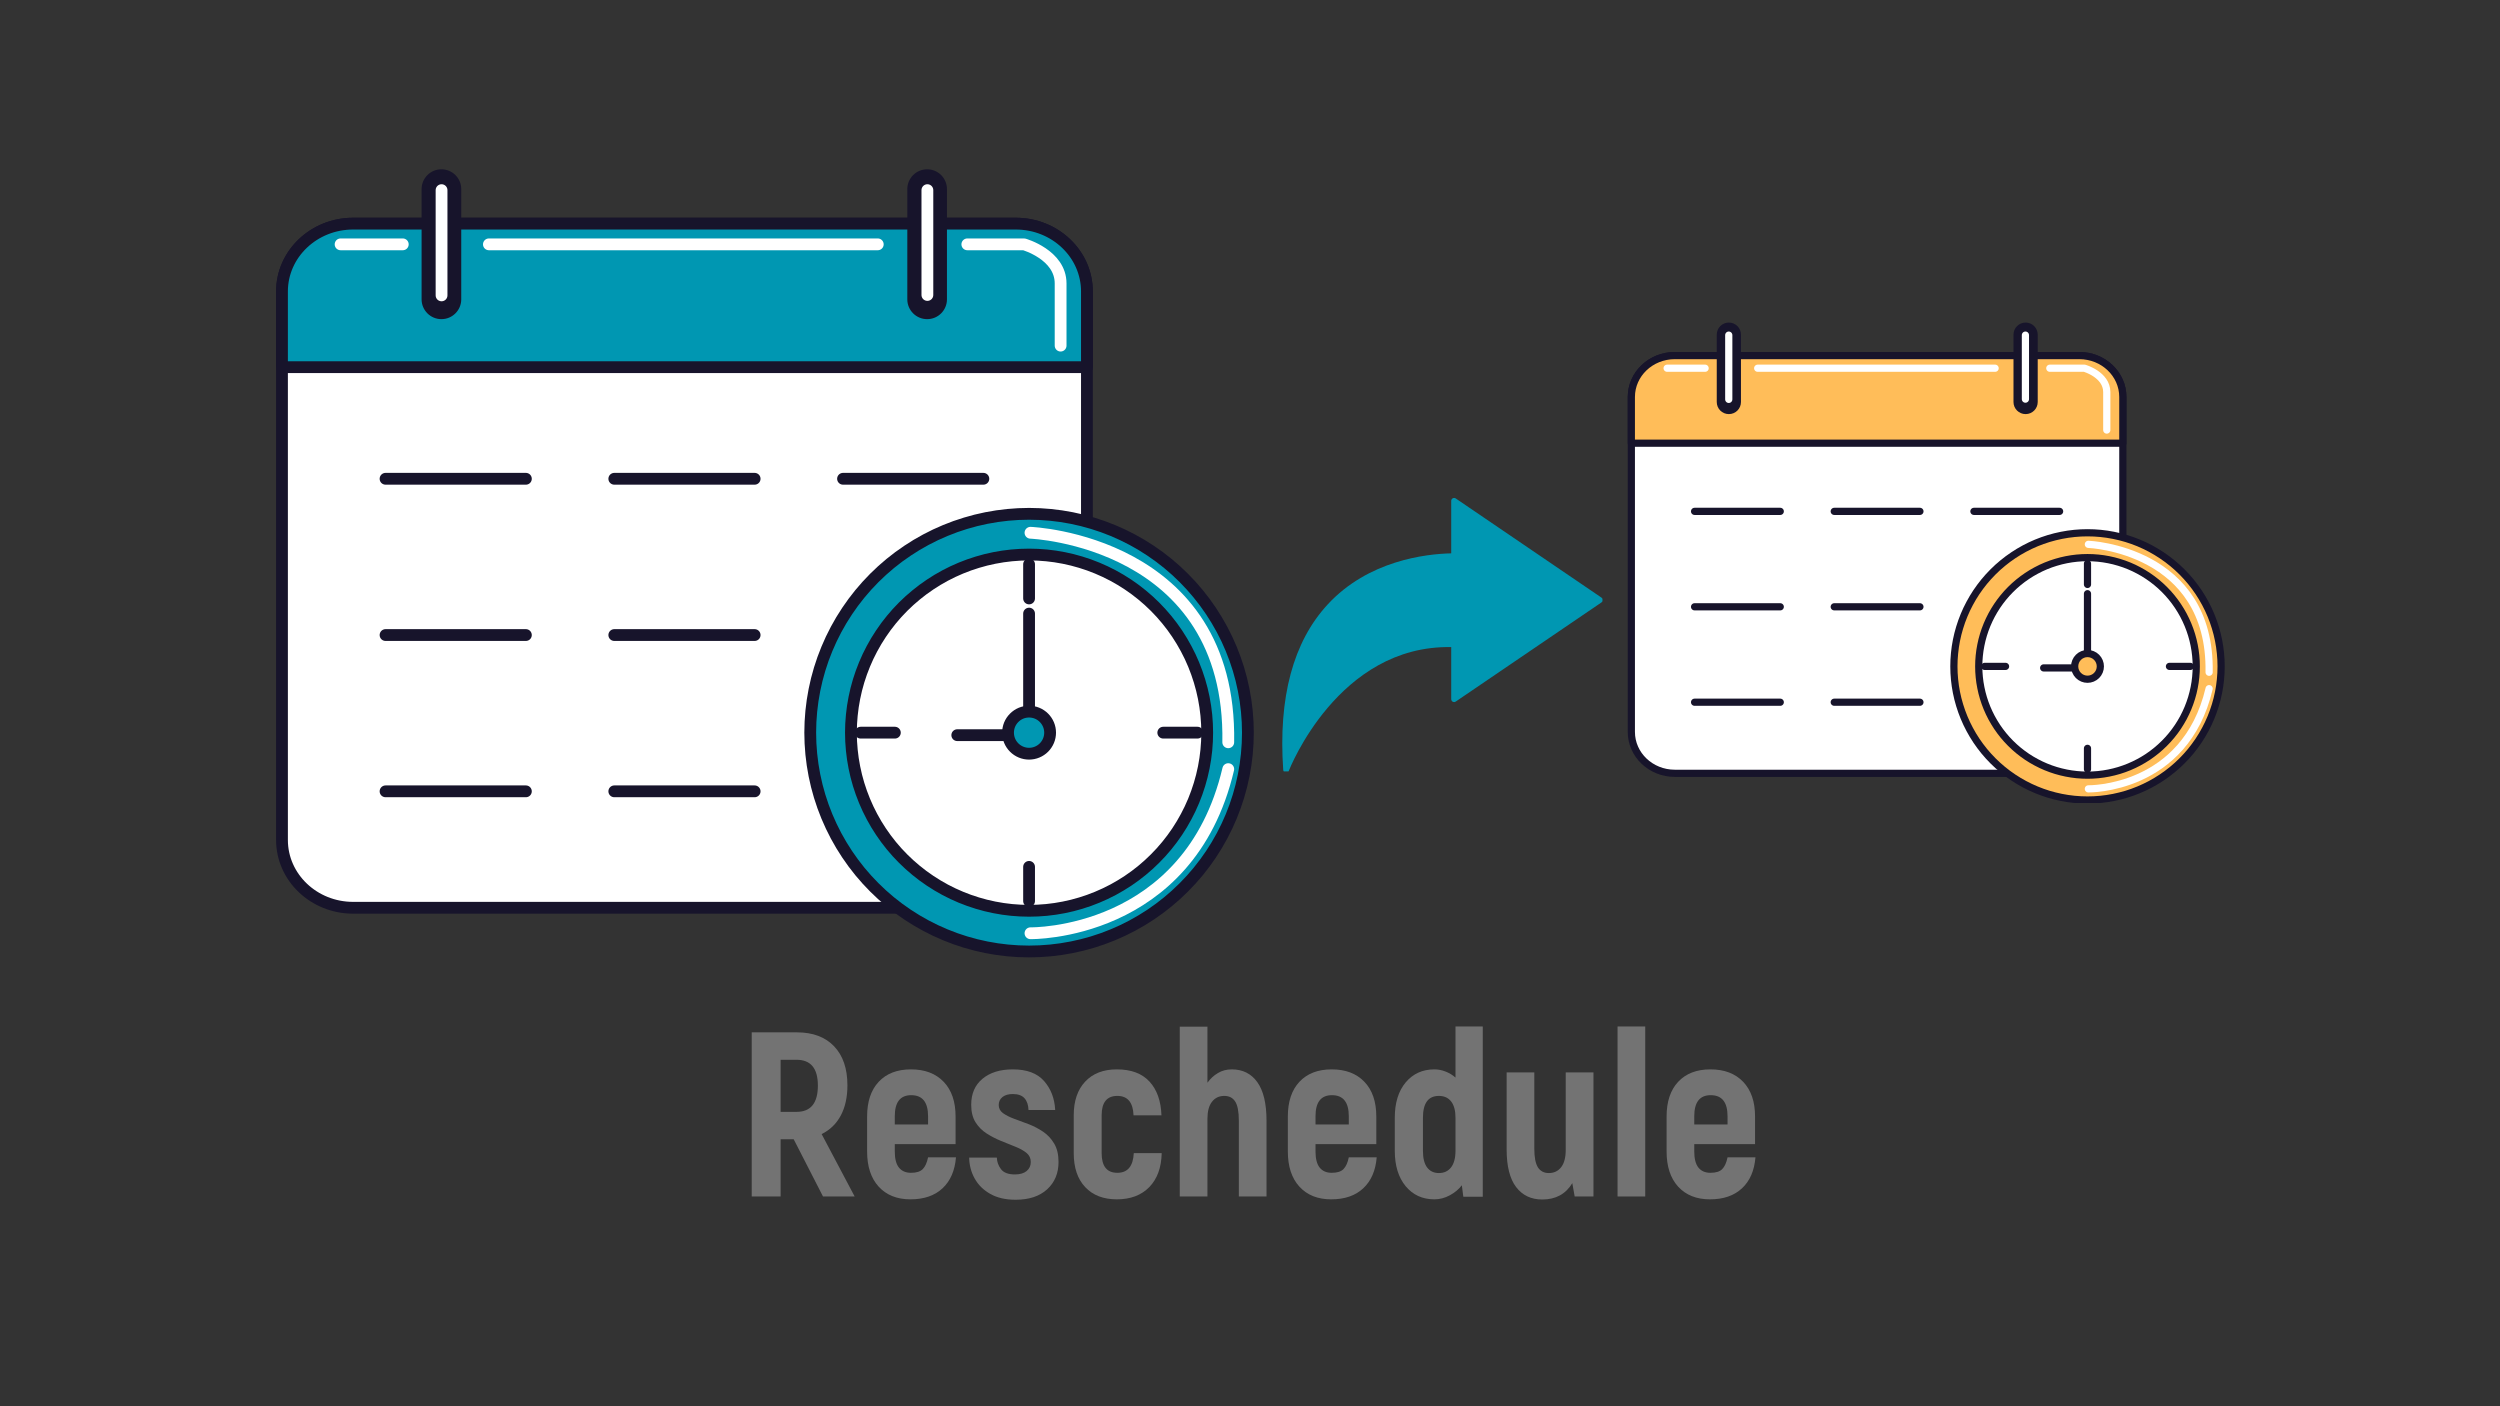 <?xml version="1.0" encoding="UTF-8"?> <svg xmlns="http://www.w3.org/2000/svg" xmlns:xlink="http://www.w3.org/1999/xlink" width="640" zoomAndPan="magnify" viewBox="0 0 480 270" height="360" preserveAspectRatio="xMidYMid meet" version="1.0"><rect x="0" y="0" width="480" height="270" fill="#333333" stroke="none"/><defs><g></g><clipPath id="46fd39ecdd"><path d="M 52.5 41 L 210 41 L 210 176 L 52.5 176 Z M 52.5 41 " clip-rule="nonzero"></path></clipPath><clipPath id="08a7a61ac4"><path d="M 52.5 41 L 210 41 L 210 72 L 52.5 72 Z M 52.5 41 " clip-rule="nonzero"></path></clipPath><clipPath id="801e5a1cf9"><path d="M 80 32.5 L 89 32.5 L 89 62 L 80 62 Z M 80 32.5 " clip-rule="nonzero"></path></clipPath><clipPath id="5cb4ae814d"><path d="M 174 32.5 L 182 32.5 L 182 62 L 174 62 Z M 174 32.5 " clip-rule="nonzero"></path></clipPath><clipPath id="6e20a5a06a"><path d="M 312.238 67 L 409 67 L 409 150 L 312.238 150 Z M 312.238 67 " clip-rule="nonzero"></path></clipPath><clipPath id="eff0176da3"><path d="M 312.238 67 L 409 67 L 409 86 L 312.238 86 Z M 312.238 67 " clip-rule="nonzero"></path></clipPath><clipPath id="6cb2a1f842"><path d="M 329 61.926 L 335 61.926 L 335 80 L 329 80 Z M 329 61.926 " clip-rule="nonzero"></path></clipPath><clipPath id="47b93431b4"><path d="M 386 61.926 L 392 61.926 L 392 80 L 386 80 Z M 386 61.926 " clip-rule="nonzero"></path></clipPath><clipPath id="3d1e7f615a"><path d="M 374 101 L 427.738 101 L 427.738 154.176 L 374 154.176 Z M 374 101 " clip-rule="nonzero"></path></clipPath><clipPath id="dbcf3b54d9"><path d="M 246 95.605 L 307.672 95.605 L 307.672 148.105 L 246 148.105 Z M 246 95.605 " clip-rule="nonzero"></path></clipPath></defs><path fill="#ffffff" d="M 208.637 161.223 C 208.637 168.41 202.52 174.238 194.973 174.238 L 67.789 174.238 C 60.242 174.238 54.125 168.41 54.125 161.223 L 54.125 55.93 C 54.125 48.742 60.242 42.914 67.789 42.914 L 194.973 42.914 C 202.52 42.914 208.637 48.742 208.637 55.93 Z M 208.637 161.223 " fill-opacity="1" fill-rule="nonzero"></path><g clip-path="url(#46fd39ecdd)"><path stroke-linecap="round" transform="matrix(0.755, 0, 0, 0.755, -13.645, -52.342)" fill="none" stroke-linejoin="round" d="M 294.483 282.935 C 294.483 292.457 286.379 300.178 276.381 300.178 L 107.885 300.178 C 97.887 300.178 89.783 292.457 89.783 282.935 L 89.783 143.44 C 89.783 133.918 97.887 126.197 107.885 126.197 L 276.381 126.197 C 286.379 126.197 294.483 133.918 294.483 143.44 Z M 294.483 282.935 " stroke="#17142b" stroke-width="3" stroke-opacity="1" stroke-miterlimit="10"></path></g><path fill="#0097b2" d="M 208.637 70.465 L 208.637 55.93 C 208.637 48.742 202.52 42.914 194.973 42.914 L 67.789 42.914 C 60.242 42.914 54.125 48.742 54.125 55.93 L 54.125 70.465 Z M 208.637 70.465 " fill-opacity="1" fill-rule="nonzero"></path><g clip-path="url(#08a7a61ac4)"><path stroke-linecap="round" transform="matrix(0.755, 0, 0, 0.755, -13.645, -52.342)" fill="none" stroke-linejoin="round" d="M 294.483 162.697 L 294.483 143.44 C 294.483 133.918 286.379 126.197 276.381 126.197 L 107.885 126.197 C 97.887 126.197 89.783 133.918 89.783 143.44 L 89.783 162.697 Z M 294.483 162.697 " stroke="#17142b" stroke-width="3" stroke-opacity="1" stroke-miterlimit="10"></path></g><g clip-path="url(#801e5a1cf9)"><path fill="#17142b" d="M 88.559 57.473 C 88.559 59.574 86.855 61.277 84.754 61.277 C 82.652 61.277 80.945 59.574 80.945 57.473 L 80.945 36.309 C 80.945 34.207 82.652 32.504 84.754 32.504 C 86.855 32.504 88.559 34.207 88.559 36.309 Z M 88.559 57.473 " fill-opacity="1" fill-rule="nonzero"></path></g><g clip-path="url(#5cb4ae814d)"><path fill="#17142b" d="M 181.816 57.473 C 181.816 59.574 180.113 61.277 178.012 61.277 C 175.91 61.277 174.203 59.574 174.203 57.473 L 174.203 36.309 C 174.203 34.207 175.91 32.504 178.012 32.504 C 180.113 32.504 181.816 34.207 181.816 36.309 Z M 181.816 57.473 " fill-opacity="1" fill-rule="nonzero"></path></g><path stroke-linecap="round" transform="matrix(0.755, 0, 0, 0.755, -13.645, -52.342)" fill="none" stroke-linejoin="round" d="M 116.119 191.082 L 151.806 191.082 " stroke="#17142b" stroke-width="3" stroke-opacity="1" stroke-miterlimit="10"></path><path stroke-linecap="round" transform="matrix(0.755, 0, 0, 0.755, -13.645, -52.342)" fill="none" stroke-linejoin="round" d="M 116.119 230.822 L 151.806 230.822 " stroke="#17142b" stroke-width="3" stroke-opacity="1" stroke-miterlimit="10"></path><path stroke-linecap="round" transform="matrix(0.755, 0, 0, 0.755, -13.645, -52.342)" fill="none" stroke-linejoin="round" d="M 116.119 270.566 L 151.806 270.566 " stroke="#17142b" stroke-width="3" stroke-opacity="1" stroke-miterlimit="10"></path><path stroke-linecap="round" transform="matrix(0.755, 0, 0, 0.755, -13.645, -52.342)" fill="none" stroke-linejoin="round" d="M 174.292 191.082 L 209.979 191.082 " stroke="#17142b" stroke-width="3" stroke-opacity="1" stroke-miterlimit="10"></path><path stroke-linecap="round" transform="matrix(0.755, 0, 0, 0.755, -13.645, -52.342)" fill="none" stroke-linejoin="round" d="M 174.292 230.822 L 209.979 230.822 " stroke="#17142b" stroke-width="3" stroke-opacity="1" stroke-miterlimit="10"></path><path stroke-linecap="round" transform="matrix(0.755, 0, 0, 0.755, -13.645, -52.342)" fill="none" stroke-linejoin="round" d="M 174.292 270.566 L 209.979 270.566 " stroke="#17142b" stroke-width="3" stroke-opacity="1" stroke-miterlimit="10"></path><path stroke-linecap="round" transform="matrix(0.755, 0, 0, 0.755, -13.645, -52.342)" fill="none" stroke-linejoin="round" d="M 232.46 191.082 L 268.147 191.082 " stroke="#17142b" stroke-width="3" stroke-opacity="1" stroke-miterlimit="10"></path><path stroke-linecap="round" transform="matrix(0.755, 0, 0, 0.755, -13.645, -52.342)" fill="none" stroke-linejoin="round" d="M 232.46 230.822 L 268.147 230.822 " stroke="#17142b" stroke-width="3" stroke-opacity="1" stroke-miterlimit="10"></path><path stroke-linecap="round" transform="matrix(0.755, 0, 0, 0.755, -13.645, -52.342)" fill="none" stroke-linejoin="round" d="M 232.46 270.566 L 268.147 270.566 " stroke="#17142b" stroke-width="3" stroke-opacity="1" stroke-miterlimit="10"></path><path stroke-linecap="round" transform="matrix(0.755, 0, 0, 0.755, -13.645, -52.342)" fill-opacity="1" fill="#0097b2" fill-rule="nonzero" stroke-linejoin="round" d="M 335.418 255.646 C 335.418 257.468 335.33 259.284 335.149 261.101 C 334.973 262.912 334.704 264.713 334.347 266.504 C 333.995 268.289 333.55 270.054 333.022 271.798 C 332.494 273.542 331.878 275.255 331.18 276.942 C 330.486 278.624 329.705 280.269 328.846 281.879 C 327.987 283.483 327.05 285.046 326.041 286.562 C 325.027 288.079 323.945 289.538 322.786 290.951 C 321.632 292.358 320.405 293.704 319.117 294.993 C 317.828 296.281 316.483 297.508 315.075 298.662 C 313.662 299.821 312.203 300.903 310.686 301.917 C 309.17 302.926 307.607 303.863 306.003 304.722 C 304.394 305.581 302.748 306.362 301.066 307.056 C 299.379 307.754 297.666 308.37 295.922 308.898 C 294.178 309.426 292.413 309.871 290.628 310.223 C 288.837 310.58 287.036 310.849 285.225 311.025 C 283.409 311.206 281.592 311.294 279.771 311.294 C 277.949 311.294 276.127 311.206 274.316 311.025 C 272.5 310.849 270.699 310.58 268.913 310.223 C 267.123 309.871 265.358 309.426 263.614 308.898 C 261.87 308.37 260.157 307.754 258.475 307.056 C 256.788 306.362 255.142 305.581 253.538 304.722 C 251.929 303.863 250.366 302.926 248.855 301.917 C 247.338 300.903 245.874 299.821 244.466 298.662 C 243.058 297.508 241.708 296.281 240.419 294.993 C 239.131 293.704 237.909 292.358 236.75 290.951 C 235.596 289.538 234.509 288.079 233.5 286.562 C 232.486 285.046 231.549 283.483 230.69 281.879 C 229.831 280.269 229.055 278.624 228.356 276.942 C 227.657 275.255 227.047 273.542 226.514 271.798 C 225.986 270.054 225.546 268.289 225.189 266.504 C 224.832 264.713 224.568 262.912 224.387 261.101 C 224.211 259.284 224.118 257.468 224.118 255.646 C 224.118 253.825 224.211 252.003 224.387 250.192 C 224.568 248.375 224.832 246.574 225.189 244.789 C 225.546 242.998 225.986 241.234 226.514 239.49 C 227.047 237.746 227.657 236.033 228.356 234.351 C 229.055 232.664 229.831 231.018 230.69 229.414 C 231.549 227.804 232.486 226.242 233.5 224.73 C 234.509 223.214 235.596 221.75 236.75 220.342 C 237.909 218.934 239.131 217.584 240.419 216.295 C 241.708 215.006 243.058 213.785 244.466 212.626 C 245.874 211.472 247.338 210.385 248.855 209.376 C 250.366 208.362 251.929 207.425 253.538 206.566 C 255.142 205.707 256.788 204.931 258.475 204.232 C 260.157 203.533 261.87 202.923 263.614 202.395 C 265.358 201.862 267.123 201.422 268.913 201.065 C 270.699 200.708 272.5 200.444 274.316 200.263 C 276.127 200.087 277.949 199.994 279.771 199.994 C 281.592 199.994 283.409 200.087 285.225 200.263 C 287.036 200.444 288.837 200.708 290.628 201.065 C 292.413 201.422 294.178 201.862 295.922 202.395 C 297.666 202.923 299.379 203.533 301.066 204.232 C 302.748 204.931 304.394 205.707 306.003 206.566 C 307.607 207.425 309.17 208.362 310.686 209.376 C 312.203 210.385 313.662 211.472 315.075 212.626 C 316.483 213.785 317.828 215.006 319.117 216.295 C 320.405 217.584 321.632 218.934 322.786 220.342 C 323.945 221.75 325.027 223.214 326.041 224.73 C 327.05 226.242 327.987 227.804 328.846 229.414 C 329.705 231.018 330.486 232.664 331.18 234.351 C 331.878 236.033 332.494 237.746 333.022 239.49 C 333.55 241.234 333.995 242.998 334.347 244.789 C 334.704 246.574 334.973 248.375 335.149 250.192 C 335.33 252.003 335.418 253.825 335.418 255.646 Z M 335.418 255.646 " stroke="#17142b" stroke-width="3" stroke-opacity="1" stroke-miterlimit="10"></path><path stroke-linecap="round" transform="matrix(0.755, 0, 0, 0.755, -13.645, -52.342)" fill-opacity="1" fill="#ffffff" fill-rule="nonzero" stroke-linejoin="round" d="M 325.068 255.646 C 325.068 257.132 324.996 258.612 324.851 260.087 C 324.706 261.562 324.488 263.026 324.199 264.485 C 323.909 265.94 323.547 267.378 323.117 268.796 C 322.687 270.214 322.186 271.612 321.621 272.983 C 321.052 274.354 320.421 275.689 319.717 276.999 C 319.018 278.308 318.258 279.581 317.435 280.813 C 316.612 282.045 315.727 283.235 314.785 284.384 C 313.843 285.533 312.85 286.63 311.799 287.675 C 310.754 288.726 309.651 289.719 308.508 290.661 C 307.359 291.603 306.169 292.488 304.937 293.311 C 303.7 294.134 302.432 294.894 301.123 295.598 C 299.814 296.297 298.473 296.928 297.102 297.497 C 295.736 298.067 294.338 298.563 292.92 298.993 C 291.497 299.428 290.064 299.785 288.604 300.075 C 287.15 300.364 285.686 300.582 284.211 300.727 C 282.731 300.871 281.251 300.944 279.771 300.944 C 278.285 300.944 276.805 300.871 275.33 300.727 C 273.85 300.582 272.386 300.364 270.931 300.075 C 269.477 299.785 268.039 299.428 266.621 298.993 C 265.197 298.563 263.805 298.067 262.434 297.497 C 261.063 296.928 259.722 296.297 258.413 295.598 C 257.109 294.894 255.836 294.134 254.604 293.311 C 253.367 292.488 252.177 291.603 251.033 290.661 C 249.884 289.719 248.787 288.726 247.737 287.675 C 246.686 286.63 245.693 285.533 244.751 284.384 C 243.809 283.235 242.929 282.045 242.106 280.813 C 241.278 279.581 240.517 278.308 239.819 276.999 C 239.12 275.689 238.484 274.354 237.92 272.983 C 237.35 271.612 236.854 270.214 236.419 268.796 C 235.989 267.378 235.632 265.94 235.342 264.485 C 235.053 263.026 234.835 261.562 234.69 260.087 C 234.54 258.612 234.468 257.132 234.468 255.646 C 234.468 254.161 234.54 252.681 234.69 251.206 C 234.835 249.731 235.053 248.262 235.342 246.807 C 235.632 245.353 235.989 243.914 236.419 242.496 C 236.854 241.079 237.35 239.681 237.92 238.31 C 238.484 236.938 239.12 235.598 239.819 234.294 C 240.517 232.985 241.278 231.712 242.106 230.48 C 242.929 229.243 243.809 228.058 244.751 226.909 C 245.693 225.76 246.686 224.663 247.737 223.613 C 248.787 222.567 249.884 221.568 251.033 220.632 C 252.177 219.69 253.367 218.805 254.604 217.982 C 255.836 217.159 257.109 216.393 258.413 215.695 C 259.722 214.996 261.063 214.365 262.434 213.795 C 263.805 213.226 265.197 212.729 266.621 212.3 C 268.039 211.865 269.477 211.508 270.931 211.218 C 272.386 210.928 273.85 210.711 275.33 210.566 C 276.805 210.421 278.285 210.349 279.771 210.349 C 281.251 210.349 282.731 210.421 284.211 210.566 C 285.686 210.711 287.15 210.928 288.604 211.218 C 290.064 211.508 291.497 211.865 292.92 212.3 C 294.338 212.729 295.736 213.226 297.102 213.795 C 298.473 214.365 299.814 214.996 301.123 215.695 C 302.432 216.393 303.7 217.159 304.937 217.982 C 306.169 218.805 307.359 219.69 308.508 220.632 C 309.651 221.568 310.754 222.567 311.799 223.613 C 312.85 224.663 313.843 225.76 314.785 226.909 C 315.727 228.058 316.612 229.243 317.435 230.48 C 318.258 231.712 319.018 232.985 319.717 234.294 C 320.421 235.598 321.052 236.938 321.621 238.31 C 322.186 239.681 322.687 241.079 323.117 242.496 C 323.547 243.914 323.909 245.353 324.199 246.807 C 324.488 248.262 324.706 249.731 324.851 251.206 C 324.996 252.681 325.068 254.161 325.068 255.646 Z M 325.068 255.646 " stroke="#17142b" stroke-width="3" stroke-opacity="1" stroke-miterlimit="10"></path><path stroke-linecap="round" transform="matrix(0.755, 0, 0, 0.755, -13.645, -52.342)" fill="none" stroke-linejoin="round" d="M 280.128 204.812 C 280.128 204.812 331.314 206.773 330.424 258.094 " stroke="#ffffff" stroke-width="3" stroke-opacity="1" stroke-miterlimit="10"></path><path stroke-linecap="round" transform="matrix(0.755, 0, 0, 0.755, -13.645, -52.342)" fill="none" stroke-linejoin="round" d="M 280.128 306.657 C 280.128 306.657 320.436 307.371 330.424 264.92 " stroke="#ffffff" stroke-width="3" stroke-opacity="1" stroke-miterlimit="10"></path><path stroke-linecap="round" transform="matrix(0.755, 0, 0, 0.755, -13.645, -52.342)" fill="none" stroke-linejoin="round" d="M 279.771 225.367 L 279.771 250.295 " stroke="#17142b" stroke-width="3" stroke-opacity="1" stroke-miterlimit="10"></path><path stroke-linecap="round" transform="matrix(0.755, 0, 0, 0.755, -13.645, -52.342)" fill="none" stroke-linejoin="round" d="M 261.513 256.283 L 278.487 256.283 " stroke="#17142b" stroke-width="3" stroke-opacity="1" stroke-miterlimit="10"></path><path stroke-linecap="round" transform="matrix(0.755, 0, 0, 0.755, -13.645, -52.342)" fill="none" stroke-linejoin="round" d="M 279.771 221.517 L 279.771 212.828 " stroke="#17142b" stroke-width="3" stroke-opacity="1" stroke-miterlimit="10"></path><path stroke-linecap="round" transform="matrix(0.755, 0, 0, 0.755, -13.645, -52.342)" fill="none" stroke-linejoin="round" d="M 279.771 298.465 L 279.771 289.776 " stroke="#17142b" stroke-width="3" stroke-opacity="1" stroke-miterlimit="10"></path><path stroke-linecap="round" transform="matrix(0.755, 0, 0, 0.755, -13.645, -52.342)" fill="none" stroke-linejoin="round" d="M 313.9 255.646 L 322.589 255.646 " stroke="#17142b" stroke-width="3" stroke-opacity="1" stroke-miterlimit="10"></path><path stroke-linecap="round" transform="matrix(0.755, 0, 0, 0.755, -13.645, -52.342)" fill="none" stroke-linejoin="round" d="M 236.947 255.646 L 245.641 255.646 " stroke="#17142b" stroke-width="3" stroke-opacity="1" stroke-miterlimit="10"></path><path stroke-linecap="round" transform="matrix(0.755, 0, 0, 0.755, -13.645, -52.342)" fill-opacity="1" fill="#0097b2" fill-rule="nonzero" stroke-linejoin="round" d="M 285.122 255.646 C 285.122 255.998 285.085 256.345 285.018 256.687 C 284.951 257.033 284.847 257.37 284.713 257.691 C 284.578 258.017 284.413 258.327 284.216 258.617 C 284.024 258.912 283.802 259.181 283.553 259.429 C 283.305 259.678 283.036 259.9 282.741 260.092 C 282.451 260.288 282.141 260.454 281.815 260.589 C 281.494 260.723 281.157 260.827 280.811 260.894 C 280.469 260.961 280.122 260.997 279.771 260.997 C 279.419 260.997 279.072 260.961 278.725 260.894 C 278.378 260.827 278.047 260.723 277.721 260.589 C 277.395 260.454 277.09 260.288 276.795 260.092 C 276.505 259.9 276.236 259.678 275.988 259.429 C 275.739 259.181 275.517 258.912 275.32 258.617 C 275.123 258.327 274.958 258.017 274.823 257.691 C 274.689 257.37 274.59 257.033 274.523 256.687 C 274.451 256.345 274.419 255.998 274.419 255.646 C 274.419 255.294 274.451 254.948 274.523 254.601 C 274.59 254.254 274.689 253.923 274.823 253.597 C 274.958 253.271 275.123 252.966 275.32 252.671 C 275.517 252.381 275.739 252.112 275.988 251.863 C 276.236 251.615 276.505 251.392 276.795 251.196 C 277.09 250.999 277.395 250.834 277.721 250.699 C 278.047 250.564 278.378 250.466 278.725 250.399 C 279.072 250.326 279.419 250.295 279.771 250.295 C 280.122 250.295 280.469 250.326 280.811 250.399 C 281.157 250.466 281.494 250.564 281.815 250.699 C 282.141 250.834 282.451 250.999 282.741 251.196 C 283.036 251.392 283.305 251.615 283.553 251.863 C 283.802 252.112 284.024 252.381 284.216 252.671 C 284.413 252.966 284.578 253.271 284.713 253.597 C 284.847 253.923 284.951 254.254 285.018 254.601 C 285.085 254.948 285.122 255.294 285.122 255.646 Z M 285.122 255.646 " stroke="#17142b" stroke-width="3" stroke-opacity="1" stroke-miterlimit="10"></path><path stroke-linecap="round" transform="matrix(0.755, 0, 0, 0.755, -13.645, -52.342)" fill="none" stroke-linejoin="round" d="M 264.069 131.465 L 278.487 131.465 C 278.487 131.465 287.792 134.104 287.792 141.406 C 287.792 148.703 287.792 157.221 287.792 157.221 " stroke="#ffffff" stroke-width="3" stroke-opacity="1" stroke-miterlimit="10"></path><path stroke-linecap="round" transform="matrix(0.755, 0, 0, 0.755, -13.645, -52.342)" fill="none" stroke-linejoin="round" d="M 142.403 131.465 L 241.294 131.465 " stroke="#ffffff" stroke-width="3" stroke-opacity="1" stroke-miterlimit="10"></path><path stroke-linecap="round" transform="matrix(0.755, 0, 0, 0.755, -13.645, -52.342)" fill="none" stroke-linejoin="round" d="M 253.911 117.679 L 253.911 144.341 " stroke="#ffffff" stroke-width="3" stroke-opacity="1" stroke-miterlimit="10"></path><path stroke-linecap="round" transform="matrix(0.755, 0, 0, 0.755, -13.645, -52.342)" fill="none" stroke-linejoin="round" d="M 130.361 117.679 L 130.361 144.444 " stroke="#ffffff" stroke-width="3" stroke-opacity="1" stroke-miterlimit="10"></path><path stroke-linecap="round" transform="matrix(0.755, 0, 0, 0.755, -13.645, -52.342)" fill="none" stroke-linejoin="round" d="M 104.687 131.465 L 120.502 131.465 " stroke="#ffffff" stroke-width="3" stroke-opacity="1" stroke-miterlimit="10"></path><path fill="#ffffff" d="M 407.629 140.566 C 407.629 144.961 403.891 148.52 399.281 148.52 L 321.578 148.52 C 316.969 148.52 313.23 144.961 313.23 140.566 L 313.23 76.242 C 313.23 71.848 316.969 68.289 321.578 68.289 L 399.281 68.289 C 403.891 68.289 407.629 71.848 407.629 76.242 Z M 407.629 140.566 " fill-opacity="1" fill-rule="nonzero"></path><g clip-path="url(#6e20a5a06a)"><path stroke-linecap="round" transform="matrix(0.461, 0, 0, 0.461, 271.827, 10.094)" fill="none" stroke-linejoin="round" d="M 294.487 282.93 C 294.487 292.459 286.381 300.176 276.385 300.176 L 107.886 300.176 C 97.89 300.176 89.784 292.459 89.784 282.93 L 89.784 143.443 C 89.784 133.913 97.89 126.196 107.886 126.196 L 276.385 126.196 C 286.381 126.196 294.487 133.913 294.487 143.443 Z M 294.487 282.93 " stroke="#17142b" stroke-width="3" stroke-opacity="1" stroke-miterlimit="10"></path></g><path fill="#ffbd59" d="M 407.629 85.121 L 407.629 76.242 C 407.629 71.848 403.891 68.289 399.281 68.289 L 321.578 68.289 C 316.969 68.289 313.23 71.848 313.23 76.242 L 313.23 85.121 Z M 407.629 85.121 " fill-opacity="1" fill-rule="nonzero"></path><g clip-path="url(#eff0176da3)"><path stroke-linecap="round" transform="matrix(0.461, 0, 0, 0.461, 271.827, 10.094)" fill="none" stroke-linejoin="round" d="M 294.487 162.696 L 294.487 143.443 C 294.487 133.913 286.381 126.196 276.385 126.196 L 107.886 126.196 C 97.89 126.196 89.784 133.913 89.784 143.443 L 89.784 162.696 Z M 294.487 162.696 " stroke="#17142b" stroke-width="3" stroke-opacity="1" stroke-miterlimit="10"></path></g><g clip-path="url(#6cb2a1f842)"><path fill="#17142b" d="M 334.266 77.184 C 334.266 78.469 333.227 79.508 331.941 79.508 C 330.656 79.508 329.617 78.469 329.617 77.184 L 329.617 64.254 C 329.617 62.973 330.656 61.93 331.941 61.93 C 333.227 61.93 334.266 62.973 334.266 64.254 Z M 334.266 77.184 " fill-opacity="1" fill-rule="nonzero"></path></g><g clip-path="url(#47b93431b4)"><path fill="#17142b" d="M 391.242 77.184 C 391.242 78.469 390.199 79.508 388.918 79.508 C 387.633 79.508 386.59 78.469 386.59 77.184 L 386.59 64.254 C 386.59 62.973 387.633 61.93 388.918 61.93 C 390.199 61.93 391.242 62.973 391.242 64.254 Z M 391.242 77.184 " fill-opacity="1" fill-rule="nonzero"></path></g><path stroke-linecap="round" transform="matrix(0.461, 0, 0, 0.461, 271.827, 10.094)" fill="none" stroke-linejoin="round" d="M 116.119 191.082 L 151.806 191.082 " stroke="#17142b" stroke-width="3" stroke-opacity="1" stroke-miterlimit="10"></path><path stroke-linecap="round" transform="matrix(0.461, 0, 0, 0.461, 271.827, 10.094)" fill="none" stroke-linejoin="round" d="M 116.119 230.826 L 151.806 230.826 " stroke="#17142b" stroke-width="3" stroke-opacity="1" stroke-miterlimit="10"></path><path stroke-linecap="round" transform="matrix(0.461, 0, 0, 0.461, 271.827, 10.094)" fill="none" stroke-linejoin="round" d="M 116.119 270.571 L 151.806 270.571 " stroke="#17142b" stroke-width="3" stroke-opacity="1" stroke-miterlimit="10"></path><path stroke-linecap="round" transform="matrix(0.461, 0, 0, 0.461, 271.827, 10.094)" fill="none" stroke-linejoin="round" d="M 174.288 191.082 L 209.975 191.082 " stroke="#17142b" stroke-width="3" stroke-opacity="1" stroke-miterlimit="10"></path><path stroke-linecap="round" transform="matrix(0.461, 0, 0, 0.461, 271.827, 10.094)" fill="none" stroke-linejoin="round" d="M 174.288 230.826 L 209.975 230.826 " stroke="#17142b" stroke-width="3" stroke-opacity="1" stroke-miterlimit="10"></path><path stroke-linecap="round" transform="matrix(0.461, 0, 0, 0.461, 271.827, 10.094)" fill="none" stroke-linejoin="round" d="M 174.288 270.571 L 209.975 270.571 " stroke="#17142b" stroke-width="3" stroke-opacity="1" stroke-miterlimit="10"></path><path stroke-linecap="round" transform="matrix(0.461, 0, 0, 0.461, 271.827, 10.094)" fill="none" stroke-linejoin="round" d="M 232.465 191.082 L 268.152 191.082 " stroke="#17142b" stroke-width="3" stroke-opacity="1" stroke-miterlimit="10"></path><path stroke-linecap="round" transform="matrix(0.461, 0, 0, 0.461, 271.827, 10.094)" fill="none" stroke-linejoin="round" d="M 232.465 230.826 L 268.152 230.826 " stroke="#17142b" stroke-width="3" stroke-opacity="1" stroke-miterlimit="10"></path><path stroke-linecap="round" transform="matrix(0.461, 0, 0, 0.461, 271.827, 10.094)" fill="none" stroke-linejoin="round" d="M 232.465 270.571 L 268.152 270.571 " stroke="#17142b" stroke-width="3" stroke-opacity="1" stroke-miterlimit="10"></path><path fill="#ffbd59" d="M 426.504 127.984 C 426.504 128.824 426.465 129.664 426.379 130.5 C 426.297 131.336 426.176 132.168 426.012 132.992 C 425.848 133.816 425.645 134.629 425.398 135.434 C 425.156 136.238 424.871 137.027 424.551 137.805 C 424.23 138.582 423.871 139.34 423.473 140.082 C 423.078 140.824 422.645 141.543 422.18 142.242 C 421.711 142.941 421.211 143.613 420.68 144.266 C 420.145 144.914 419.582 145.535 418.988 146.129 C 418.395 146.723 417.77 147.289 417.121 147.82 C 416.473 148.355 415.797 148.855 415.098 149.32 C 414.398 149.789 413.68 150.219 412.938 150.617 C 412.199 151.012 411.438 151.371 410.664 151.691 C 409.887 152.016 409.094 152.297 408.293 152.543 C 407.488 152.785 406.672 152.988 405.848 153.152 C 405.023 153.316 404.195 153.441 403.355 153.523 C 402.52 153.605 401.684 153.648 400.84 153.648 C 400 153.648 399.164 153.605 398.328 153.523 C 397.488 153.441 396.66 153.316 395.836 153.152 C 395.012 152.988 394.195 152.785 393.391 152.543 C 392.59 152.297 391.797 152.016 391.02 151.691 C 390.246 151.371 389.484 151.012 388.746 150.617 C 388.004 150.219 387.285 149.789 386.586 149.32 C 385.887 148.855 385.211 148.355 384.562 147.82 C 383.91 147.289 383.289 146.723 382.695 146.129 C 382.102 145.535 381.539 144.914 381.004 144.266 C 380.473 143.613 379.973 142.941 379.504 142.242 C 379.039 141.543 378.605 140.824 378.211 140.082 C 377.812 139.34 377.453 138.582 377.133 137.805 C 376.812 137.027 376.527 136.238 376.285 135.434 C 376.039 134.629 375.836 133.816 375.672 132.992 C 375.508 132.168 375.387 131.336 375.305 130.5 C 375.219 129.664 375.18 128.824 375.18 127.984 C 375.18 127.145 375.219 126.305 375.305 125.469 C 375.387 124.633 375.508 123.801 375.672 122.977 C 375.836 122.152 376.039 121.34 376.285 120.535 C 376.527 119.73 376.812 118.941 377.133 118.164 C 377.453 117.387 377.812 116.629 378.211 115.887 C 378.605 115.145 379.039 114.426 379.504 113.727 C 379.973 113.027 380.473 112.355 381.004 111.703 C 381.539 111.055 382.102 110.434 382.695 109.84 C 383.289 109.242 383.91 108.68 384.562 108.148 C 385.211 107.613 385.887 107.113 386.586 106.648 C 387.285 106.18 388.004 105.75 388.746 105.352 C 389.484 104.957 390.246 104.598 391.02 104.273 C 391.797 103.953 392.59 103.672 393.391 103.426 C 394.195 103.184 395.012 102.98 395.836 102.816 C 396.66 102.652 397.488 102.527 398.328 102.445 C 399.164 102.363 400 102.32 400.84 102.32 C 401.684 102.32 402.52 102.363 403.355 102.445 C 404.195 102.527 405.023 102.652 405.848 102.816 C 406.672 102.98 407.488 103.184 408.293 103.426 C 409.094 103.672 409.887 103.953 410.664 104.273 C 411.438 104.598 412.199 104.957 412.938 105.352 C 413.68 105.75 414.398 106.18 415.098 106.648 C 415.797 107.113 416.473 107.613 417.121 108.148 C 417.77 108.68 418.395 109.242 418.988 109.84 C 419.582 110.434 420.145 111.055 420.68 111.703 C 421.211 112.355 421.711 113.027 422.18 113.727 C 422.645 114.426 423.078 115.145 423.473 115.887 C 423.871 116.629 424.23 117.387 424.551 118.164 C 424.871 118.941 425.156 119.73 425.398 120.535 C 425.645 121.34 425.848 122.152 426.012 122.977 C 426.176 123.801 426.297 124.633 426.379 125.469 C 426.465 126.305 426.504 127.145 426.504 127.984 Z M 426.504 127.984 " fill-opacity="1" fill-rule="nonzero"></path><g clip-path="url(#3d1e7f615a)"><path stroke-linecap="round" transform="matrix(0.461, 0, 0, 0.461, 271.827, 10.094)" fill="none" stroke-linejoin="round" d="M 335.418 255.646 C 335.418 257.467 335.333 259.288 335.146 261.101 C 334.969 262.913 334.706 264.718 334.35 266.505 C 333.994 268.292 333.554 270.054 333.02 271.799 C 332.495 273.544 331.877 275.255 331.182 276.941 C 330.488 278.627 329.708 280.27 328.844 281.879 C 327.989 283.489 327.048 285.047 326.04 286.564 C 325.024 288.08 323.94 289.537 322.788 290.951 C 321.627 292.358 320.407 293.704 319.12 294.992 C 317.832 296.279 316.477 297.508 315.071 298.66 C 313.665 299.82 312.199 300.905 310.683 301.913 C 309.167 302.929 307.608 303.861 305.999 304.725 C 304.398 305.58 302.746 306.36 301.069 307.054 C 299.383 307.757 297.664 308.367 295.927 308.901 C 294.182 309.426 292.412 309.867 290.624 310.222 C 288.837 310.578 287.041 310.849 285.22 311.027 C 283.407 311.205 281.595 311.298 279.765 311.298 C 277.944 311.298 276.131 311.205 274.318 311.027 C 272.497 310.849 270.701 310.578 268.914 310.222 C 267.127 309.867 265.356 309.426 263.611 308.901 C 261.875 308.367 260.155 307.757 258.47 307.054 C 256.792 306.36 255.141 305.58 253.54 304.725 C 251.93 303.861 250.372 302.929 248.855 301.913 C 247.339 300.905 245.874 299.82 244.468 298.66 C 243.053 297.508 241.706 296.279 240.419 294.992 C 239.131 293.704 237.911 292.358 236.751 290.951 C 235.599 289.537 234.514 288.08 233.498 286.564 C 232.49 285.047 231.55 283.489 230.694 281.879 C 229.83 280.27 229.051 278.627 228.356 276.941 C 227.662 275.255 227.043 273.544 226.518 271.799 C 225.984 270.054 225.544 268.292 225.188 266.505 C 224.832 264.718 224.57 262.913 224.392 261.101 C 224.206 259.288 224.121 257.467 224.121 255.646 C 224.121 253.824 224.206 252.003 224.392 250.19 C 224.57 248.378 224.832 246.573 225.188 244.786 C 225.544 242.999 225.984 241.237 226.518 239.492 C 227.043 237.747 227.662 236.036 228.356 234.35 C 229.051 232.664 229.83 231.021 230.694 229.412 C 231.55 227.802 232.49 226.244 233.498 224.727 C 234.514 223.211 235.599 221.754 236.751 220.34 C 237.911 218.933 239.131 217.587 240.419 216.299 C 241.706 215.003 243.053 213.783 244.468 212.631 C 245.874 211.471 247.339 210.387 248.855 209.379 C 250.372 208.362 251.93 207.43 253.54 206.566 C 255.141 205.711 256.792 204.931 258.47 204.228 C 260.155 203.534 261.875 202.924 263.611 202.39 C 265.356 201.865 267.127 201.425 268.914 201.069 C 270.701 200.713 272.497 200.442 274.318 200.264 C 276.131 200.086 277.944 199.993 279.765 199.993 C 281.595 199.993 283.407 200.086 285.22 200.264 C 287.041 200.442 288.837 200.713 290.624 201.069 C 292.412 201.425 294.182 201.865 295.927 202.39 C 297.664 202.924 299.383 203.534 301.069 204.228 C 302.746 204.931 304.398 205.711 305.999 206.566 C 307.608 207.43 309.167 208.362 310.683 209.379 C 312.199 210.387 313.665 211.471 315.071 212.631 C 316.477 213.783 317.832 215.003 319.12 216.299 C 320.407 217.587 321.627 218.933 322.788 220.34 C 323.94 221.754 325.024 223.211 326.04 224.727 C 327.048 226.244 327.989 227.802 328.844 229.412 C 329.708 231.021 330.488 232.664 331.182 234.35 C 331.877 236.036 332.495 237.747 333.02 239.492 C 333.554 241.237 333.994 242.999 334.35 244.786 C 334.706 246.573 334.969 248.378 335.146 250.19 C 335.333 252.003 335.418 253.824 335.418 255.646 Z M 335.418 255.646 " stroke="#17142b" stroke-width="3" stroke-opacity="1" stroke-miterlimit="10"></path></g><path stroke-linecap="round" transform="matrix(0.461, 0, 0, 0.461, 271.827, 10.094)" fill-opacity="1" fill="#ffffff" fill-rule="nonzero" stroke-linejoin="round" d="M 325.066 255.646 C 325.066 257.128 324.999 258.61 324.846 260.084 C 324.702 261.567 324.49 263.032 324.194 264.48 C 323.906 265.937 323.55 267.377 323.118 268.792 C 322.686 270.215 322.186 271.613 321.619 272.985 C 321.051 274.349 320.416 275.687 319.721 277 C 319.018 278.305 318.256 279.575 317.434 280.812 C 316.613 282.049 315.723 283.235 314.783 284.387 C 313.843 285.53 312.852 286.631 311.801 287.673 C 310.751 288.724 309.65 289.723 308.506 290.663 C 307.363 291.604 306.168 292.485 304.94 293.315 C 303.703 294.136 302.433 294.899 301.12 295.593 C 299.815 296.296 298.477 296.932 297.105 297.499 C 295.732 298.067 294.335 298.567 292.92 298.999 C 291.497 299.422 290.065 299.786 288.608 300.074 C 287.151 300.362 285.686 300.583 284.212 300.727 C 282.73 300.871 281.256 300.947 279.765 300.947 C 278.283 300.947 276.809 300.871 275.326 300.727 C 273.852 300.583 272.387 300.362 270.93 300.074 C 269.473 299.786 268.042 299.422 266.618 298.999 C 265.204 298.567 263.806 298.067 262.434 297.499 C 261.062 296.932 259.723 296.296 258.419 295.593 C 257.106 294.899 255.835 294.136 254.598 293.315 C 253.37 292.485 252.176 291.604 251.032 290.663 C 249.889 289.723 248.788 288.724 247.737 287.673 C 246.687 286.631 245.696 285.53 244.756 284.387 C 243.815 283.235 242.926 282.049 242.104 280.812 C 241.283 279.575 240.52 278.305 239.817 277 C 239.123 275.687 238.487 274.349 237.92 272.985 C 237.352 271.613 236.852 270.215 236.42 268.792 C 235.988 267.377 235.633 265.937 235.345 264.48 C 235.048 263.032 234.836 261.567 234.692 260.084 C 234.54 258.61 234.472 257.128 234.472 255.646 C 234.472 254.163 234.54 252.681 234.692 251.207 C 234.836 249.733 235.048 248.268 235.345 246.811 C 235.633 245.354 235.988 243.914 236.42 242.499 C 236.852 241.076 237.352 239.678 237.92 238.314 C 238.487 236.942 239.123 235.604 239.817 234.291 C 240.52 232.986 241.283 231.716 242.104 230.479 C 242.926 229.242 243.815 228.056 244.756 226.904 C 245.696 225.761 246.687 224.66 247.737 223.618 C 248.788 222.567 249.889 221.568 251.032 220.628 C 252.176 219.687 253.37 218.806 254.598 217.985 C 255.835 217.155 257.106 216.392 258.419 215.698 C 259.723 214.995 261.062 214.359 262.434 213.792 C 263.806 213.224 265.204 212.724 266.618 212.301 C 268.042 211.869 269.473 211.505 270.93 211.217 C 272.387 210.929 273.852 210.708 275.326 210.564 C 276.809 210.42 278.283 210.344 279.765 210.344 C 281.256 210.344 282.73 210.42 284.212 210.564 C 285.686 210.708 287.151 210.929 288.608 211.217 C 290.065 211.505 291.497 211.869 292.92 212.301 C 294.335 212.724 295.732 213.224 297.105 213.792 C 298.477 214.359 299.815 214.995 301.12 215.698 C 302.433 216.392 303.703 217.155 304.94 217.985 C 306.168 218.806 307.363 219.687 308.506 220.628 C 309.65 221.568 310.751 222.567 311.801 223.618 C 312.852 224.66 313.843 225.761 314.783 226.904 C 315.723 228.056 316.613 229.242 317.434 230.479 C 318.256 231.716 319.018 232.986 319.721 234.291 C 320.416 235.604 321.051 236.942 321.619 238.314 C 322.186 239.678 322.686 241.076 323.118 242.499 C 323.55 243.914 323.906 245.354 324.194 246.811 C 324.49 248.268 324.702 249.733 324.846 251.207 C 324.999 252.681 325.066 254.163 325.066 255.646 Z M 325.066 255.646 " stroke="#17142b" stroke-width="3" stroke-opacity="1" stroke-miterlimit="10"></path><path stroke-linecap="round" transform="matrix(0.461, 0, 0, 0.461, 271.827, 10.094)" fill="none" stroke-linejoin="round" d="M 280.129 204.813 C 280.129 204.813 331.318 206.778 330.42 258.094 " stroke="#ffffff" stroke-width="3" stroke-opacity="1" stroke-miterlimit="10"></path><path stroke-linecap="round" transform="matrix(0.461, 0, 0, 0.461, 271.827, 10.094)" fill="none" stroke-linejoin="round" d="M 280.129 306.656 C 280.129 306.656 320.433 307.368 330.42 264.921 " stroke="#ffffff" stroke-width="3" stroke-opacity="1" stroke-miterlimit="10"></path><path stroke-linecap="round" transform="matrix(0.461, 0, 0, 0.461, 271.827, 10.094)" fill="none" stroke-linejoin="round" d="M 279.765 225.371 L 279.765 250.292 " stroke="#17142b" stroke-width="3" stroke-opacity="1" stroke-miterlimit="10"></path><path stroke-linecap="round" transform="matrix(0.461, 0, 0, 0.461, 271.827, 10.094)" fill="none" stroke-linejoin="round" d="M 261.511 256.281 L 278.486 256.281 " stroke="#17142b" stroke-width="3" stroke-opacity="1" stroke-miterlimit="10"></path><path stroke-linecap="round" transform="matrix(0.461, 0, 0, 0.461, 271.827, 10.094)" fill="none" stroke-linejoin="round" d="M 279.765 221.517 L 279.765 212.826 " stroke="#17142b" stroke-width="3" stroke-opacity="1" stroke-miterlimit="10"></path><path stroke-linecap="round" transform="matrix(0.461, 0, 0, 0.461, 271.827, 10.094)" fill="none" stroke-linejoin="round" d="M 279.765 298.465 L 279.765 289.774 " stroke="#17142b" stroke-width="3" stroke-opacity="1" stroke-miterlimit="10"></path><path stroke-linecap="round" transform="matrix(0.461, 0, 0, 0.461, 271.827, 10.094)" fill="none" stroke-linejoin="round" d="M 313.902 255.646 L 322.593 255.646 " stroke="#17142b" stroke-width="3" stroke-opacity="1" stroke-miterlimit="10"></path><path stroke-linecap="round" transform="matrix(0.461, 0, 0, 0.461, 271.827, 10.094)" fill="none" stroke-linejoin="round" d="M 236.946 255.646 L 245.636 255.646 " stroke="#17142b" stroke-width="3" stroke-opacity="1" stroke-miterlimit="10"></path><path stroke-linecap="round" transform="matrix(0.461, 0, 0, 0.461, 271.827, 10.094)" fill-opacity="1" fill="#ffbd59" fill-rule="nonzero" stroke-linejoin="round" d="M 285.118 255.646 C 285.118 256.357 284.983 257.035 284.712 257.695 C 284.441 258.348 284.051 258.924 283.551 259.432 C 283.052 259.932 282.476 260.313 281.815 260.592 C 281.163 260.863 280.477 260.999 279.765 260.999 C 279.062 260.999 278.376 260.863 277.724 260.592 C 277.063 260.313 276.487 259.932 275.987 259.432 C 275.487 258.924 275.098 258.348 274.827 257.695 C 274.555 257.035 274.42 256.357 274.42 255.646 C 274.42 254.934 274.555 254.256 274.827 253.596 C 275.098 252.943 275.487 252.359 275.987 251.859 C 276.487 251.359 277.063 250.97 277.724 250.699 C 278.376 250.428 279.062 250.292 279.765 250.292 C 280.477 250.292 281.163 250.428 281.815 250.699 C 282.476 250.97 283.052 251.359 283.551 251.859 C 284.051 252.359 284.441 252.943 284.712 253.596 C 284.983 254.256 285.118 254.934 285.118 255.646 Z M 285.118 255.646 " stroke="#17142b" stroke-width="3" stroke-opacity="1" stroke-miterlimit="10"></path><path stroke-linecap="round" transform="matrix(0.461, 0, 0, 0.461, 271.827, 10.094)" fill="none" stroke-linejoin="round" d="M 264.069 131.465 L 278.486 131.465 C 278.486 131.465 287.795 134.099 287.795 141.401 C 287.795 148.703 287.795 157.216 287.795 157.216 " stroke="#ffffff" stroke-width="3" stroke-opacity="1" stroke-miterlimit="10"></path><path stroke-linecap="round" transform="matrix(0.461, 0, 0, 0.461, 271.827, 10.094)" fill="none" stroke-linejoin="round" d="M 142.404 131.465 L 241.291 131.465 " stroke="#ffffff" stroke-width="3" stroke-opacity="1" stroke-miterlimit="10"></path><path stroke-linecap="round" transform="matrix(0.461, 0, 0, 0.461, 271.827, 10.094)" fill="none" stroke-linejoin="round" d="M 253.912 117.675 L 253.912 144.34 " stroke="#ffffff" stroke-width="3" stroke-opacity="1" stroke-miterlimit="10"></path><path stroke-linecap="round" transform="matrix(0.461, 0, 0, 0.461, 271.827, 10.094)" fill="none" stroke-linejoin="round" d="M 130.359 117.675 L 130.359 144.442 " stroke="#ffffff" stroke-width="3" stroke-opacity="1" stroke-miterlimit="10"></path><path stroke-linecap="round" transform="matrix(0.461, 0, 0, 0.461, 271.827, 10.094)" fill="none" stroke-linejoin="round" d="M 104.684 131.465 L 120.507 131.465 " stroke="#ffffff" stroke-width="3" stroke-opacity="1" stroke-miterlimit="10"></path><g clip-path="url(#dbcf3b54d9)"><path fill="#0097b2" d="M 254.91 116.059 C 262.703 107.621 273.711 106.355 278.633 106.242 L 278.633 96.168 C 278.633 95.961 278.746 95.77 278.93 95.672 C 279.113 95.574 279.332 95.586 279.504 95.703 L 307.477 114.738 C 307.629 114.844 307.723 115.016 307.723 115.203 C 307.723 115.387 307.629 115.562 307.477 115.668 L 279.504 134.699 C 279.332 134.816 279.113 134.832 278.93 134.734 C 278.746 134.637 278.633 134.445 278.633 134.238 L 278.633 124.242 C 256.906 123.832 247.555 147.738 247.461 147.98 C 247.375 148.199 247.168 148.34 246.938 148.34 C 246.91 148.34 246.883 148.34 246.855 148.336 C 246.594 148.297 246.398 148.082 246.379 147.82 C 245.418 133.914 248.285 123.227 254.91 116.059 Z M 254.91 116.059 " fill-opacity="1" fill-rule="nonzero"></path></g><g fill="#737373" fill-opacity="1"><g transform="translate(141.361, 229.726)"><g><path d="M 16.656 0 L 11.031 -10.984 L 8.516 -10.984 L 8.516 0 L 2.969 0 L 2.969 -31.516 L 11.625 -31.516 C 14.707 -31.516 17.098 -30.617 18.797 -28.828 C 20.492 -27.047 21.344 -24.551 21.344 -21.344 C 21.344 -19.062 20.914 -17.125 20.062 -15.531 C 19.207 -13.945 17.984 -12.766 16.391 -11.984 L 22.734 0 Z M 8.516 -26.25 L 8.516 -16.25 L 11.578 -16.25 C 14.305 -16.25 15.672 -17.93 15.672 -21.297 C 15.672 -24.598 14.305 -26.25 11.578 -26.25 Z M 8.516 -26.25 "></path></g></g></g><g fill="#737373" fill-opacity="1"><g transform="translate(164.595, 229.726)"><g><path d="M 13.594 -7.516 L 18.953 -7.516 C 18.742 -4.961 17.879 -2.977 16.359 -1.562 C 14.848 -0.156 12.801 0.547 10.219 0.547 C 7.633 0.547 5.598 -0.266 4.109 -1.891 C 2.629 -3.516 1.891 -5.766 1.891 -8.641 L 1.891 -15.359 C 1.891 -18.211 2.629 -20.43 4.109 -22.016 C 5.598 -23.609 7.664 -24.406 10.312 -24.406 C 12.977 -24.406 15.07 -23.609 16.594 -22.016 C 18.113 -20.43 18.875 -18.211 18.875 -15.359 L 18.875 -10.047 L 7.203 -10.047 L 7.203 -8.641 C 7.203 -7.234 7.473 -6.195 8.016 -5.531 C 8.555 -4.875 9.32 -4.547 10.312 -4.547 C 11.363 -4.547 12.117 -4.785 12.578 -5.266 C 13.047 -5.742 13.383 -6.492 13.594 -7.516 Z M 10.359 -19.453 C 8.254 -19.453 7.203 -18.102 7.203 -15.406 L 7.203 -13.828 L 13.594 -13.828 L 13.594 -15.406 C 13.594 -18.102 12.516 -19.453 10.359 -19.453 Z M 10.359 -19.453 "></path></g></g></g><g fill="#737373" fill-opacity="1"><g transform="translate(185.128, 229.726)"><g><path d="M 9.859 0.625 C 7.941 0.625 6.32 0.25 5 -0.5 C 3.676 -1.25 2.676 -2.238 2 -3.469 C 1.32 -4.695 0.973 -6.031 0.953 -7.469 L 6.266 -7.469 C 6.285 -6.664 6.551 -5.926 7.062 -5.25 C 7.57 -4.57 8.461 -4.234 9.734 -4.234 C 10.691 -4.234 11.438 -4.445 11.969 -4.875 C 12.508 -5.312 12.781 -5.895 12.781 -6.625 C 12.781 -7.344 12.504 -7.926 11.953 -8.375 C 11.398 -8.82 10.688 -9.219 9.812 -9.562 C 8.945 -9.914 8.031 -10.285 7.062 -10.672 C 6.102 -11.066 5.188 -11.539 4.312 -12.094 C 3.445 -12.645 2.734 -13.363 2.172 -14.25 C 1.617 -15.133 1.344 -16.254 1.344 -17.609 C 1.344 -19.734 2.062 -21.395 3.5 -22.594 C 4.945 -23.801 6.891 -24.406 9.328 -24.406 C 12.023 -24.406 14.023 -23.66 15.328 -22.172 C 16.641 -20.691 17.352 -18.836 17.469 -16.609 L 12.344 -16.609 C 12.312 -17.578 12.055 -18.328 11.578 -18.859 C 11.098 -19.398 10.348 -19.672 9.328 -19.672 C 8.484 -19.672 7.82 -19.477 7.344 -19.094 C 6.863 -18.707 6.625 -18.195 6.625 -17.562 C 6.625 -16.926 6.898 -16.406 7.453 -16 C 8.004 -15.602 8.711 -15.242 9.578 -14.922 C 10.453 -14.609 11.379 -14.266 12.359 -13.891 C 13.336 -13.516 14.258 -13.035 15.125 -12.453 C 16 -11.867 16.711 -11.109 17.266 -10.172 C 17.828 -9.242 18.109 -8.062 18.109 -6.625 C 18.109 -4.457 17.379 -2.707 15.922 -1.375 C 14.461 -0.039 12.441 0.625 9.859 0.625 Z M 9.859 0.625 "></path></g></g></g><g fill="#737373" fill-opacity="1"><g transform="translate(204.265, 229.726)"><g><path d="M 10.172 0.547 C 7.586 0.547 5.562 -0.234 4.094 -1.797 C 2.625 -3.359 1.891 -5.535 1.891 -8.328 L 1.891 -15.578 C 1.891 -18.336 2.625 -20.5 4.094 -22.062 C 5.562 -23.625 7.586 -24.406 10.172 -24.406 C 12.91 -24.406 15 -23.625 16.438 -22.062 C 17.875 -20.5 18.641 -18.336 18.734 -15.578 L 13.375 -15.578 C 13.281 -18.066 12.242 -19.312 10.266 -19.312 C 8.254 -19.312 7.25 -18.066 7.25 -15.578 L 7.25 -8.328 C 7.25 -5.805 8.254 -4.547 10.266 -4.547 C 12.242 -4.547 13.297 -5.805 13.422 -8.328 L 18.781 -8.328 C 18.719 -5.535 17.922 -3.359 16.391 -1.797 C 14.859 -0.234 12.785 0.547 10.172 0.547 Z M 10.172 0.547 "></path></g></g></g><g fill="#737373" fill-opacity="1"><g transform="translate(224.077, 229.726)"><g><path d="M 12.422 -24.406 C 14.523 -24.406 16.16 -23.586 17.328 -21.953 C 18.504 -20.316 19.094 -17.848 19.094 -14.547 L 19.094 0 L 13.781 0 L 13.781 -14.5 C 13.781 -16.27 13.547 -17.516 13.078 -18.234 C 12.617 -18.953 11.922 -19.312 10.984 -19.312 C 9.992 -19.312 9.207 -18.938 8.625 -18.188 C 8.039 -17.438 7.75 -16.344 7.75 -14.906 L 7.75 0 L 2.438 0 L 2.438 -32.609 L 7.75 -32.609 L 7.75 -21.844 C 8.312 -22.625 8.984 -23.242 9.766 -23.703 C 10.547 -24.172 11.43 -24.406 12.422 -24.406 Z M 12.422 -24.406 "></path></g></g></g><g fill="#737373" fill-opacity="1"><g transform="translate(245.375, 229.726)"><g><path d="M 13.594 -7.516 L 18.953 -7.516 C 18.742 -4.961 17.879 -2.977 16.359 -1.562 C 14.848 -0.156 12.801 0.547 10.219 0.547 C 7.633 0.547 5.598 -0.266 4.109 -1.891 C 2.629 -3.516 1.891 -5.766 1.891 -8.641 L 1.891 -15.359 C 1.891 -18.211 2.629 -20.43 4.109 -22.016 C 5.598 -23.609 7.664 -24.406 10.312 -24.406 C 12.977 -24.406 15.07 -23.609 16.594 -22.016 C 18.113 -20.43 18.875 -18.211 18.875 -15.359 L 18.875 -10.047 L 7.203 -10.047 L 7.203 -8.641 C 7.203 -7.234 7.473 -6.195 8.016 -5.531 C 8.555 -4.875 9.32 -4.547 10.312 -4.547 C 11.363 -4.547 12.117 -4.785 12.578 -5.266 C 13.047 -5.742 13.383 -6.492 13.594 -7.516 Z M 10.359 -19.453 C 8.254 -19.453 7.203 -18.102 7.203 -15.406 L 7.203 -13.828 L 13.594 -13.828 L 13.594 -15.406 C 13.594 -18.102 12.516 -19.453 10.359 -19.453 Z M 10.359 -19.453 "></path></g></g></g><g fill="#737373" fill-opacity="1"><g transform="translate(265.908, 229.726)"><g><path d="M 13.547 -32.641 L 18.781 -32.641 L 18.781 0.047 L 15.047 0.047 L 14.766 -2.156 C 14.203 -1.406 13.438 -0.766 12.469 -0.234 C 11.508 0.285 10.52 0.547 9.5 0.547 C 7.219 0.547 5.379 -0.289 3.984 -1.969 C 2.586 -3.656 1.891 -5.926 1.891 -8.781 L 1.891 -15.125 C 1.891 -17.977 2.586 -20.238 3.984 -21.906 C 5.379 -23.57 7.219 -24.406 9.5 -24.406 C 10.25 -24.406 10.977 -24.258 11.688 -23.969 C 12.395 -23.688 13.016 -23.305 13.547 -22.828 Z M 13.547 -8.781 L 13.547 -15.125 C 13.547 -16.477 13.27 -17.516 12.719 -18.234 C 12.164 -18.953 11.379 -19.312 10.359 -19.312 C 8.316 -19.312 7.297 -17.914 7.297 -15.125 L 7.297 -8.781 C 7.297 -7.344 7.566 -6.27 8.109 -5.562 C 8.648 -4.852 9.398 -4.5 10.359 -4.5 C 11.348 -4.5 12.125 -4.859 12.688 -5.578 C 13.258 -6.305 13.547 -7.375 13.547 -8.781 Z M 13.547 -8.781 "></path></g></g></g><g fill="#737373" fill-opacity="1"><g transform="translate(287.071, 229.726)"><g><path d="M 13.547 -23.828 L 18.875 -23.828 L 18.875 0 L 15.266 0 L 14.812 -2.562 C 13.551 -0.469 11.629 0.578 9.047 0.578 C 6.922 0.578 5.25 -0.211 4.031 -1.797 C 2.812 -3.391 2.203 -5.805 2.203 -9.047 L 2.203 -23.828 L 7.516 -23.828 L 7.516 -9.188 C 7.516 -7.508 7.75 -6.305 8.219 -5.578 C 8.688 -4.859 9.383 -4.5 10.312 -4.5 C 11.301 -4.5 12.086 -4.875 12.672 -5.625 C 13.254 -6.375 13.547 -7.473 13.547 -8.922 Z M 13.547 -23.828 "></path></g></g></g><g fill="#737373" fill-opacity="1"><g transform="translate(308.369, 229.726)"><g><path d="M 2.203 0 L 2.203 -32.641 L 7.516 -32.641 L 7.516 0 Z M 2.203 0 "></path></g></g></g><g fill="#737373" fill-opacity="1"><g transform="translate(318.095, 229.726)"><g><path d="M 13.594 -7.516 L 18.953 -7.516 C 18.742 -4.961 17.879 -2.977 16.359 -1.562 C 14.848 -0.156 12.801 0.547 10.219 0.547 C 7.633 0.547 5.598 -0.266 4.109 -1.891 C 2.629 -3.516 1.891 -5.766 1.891 -8.641 L 1.891 -15.359 C 1.891 -18.211 2.629 -20.43 4.109 -22.016 C 5.598 -23.609 7.664 -24.406 10.312 -24.406 C 12.977 -24.406 15.07 -23.609 16.594 -22.016 C 18.113 -20.43 18.875 -18.211 18.875 -15.359 L 18.875 -10.047 L 7.203 -10.047 L 7.203 -8.641 C 7.203 -7.234 7.473 -6.195 8.016 -5.531 C 8.555 -4.875 9.32 -4.547 10.312 -4.547 C 11.363 -4.547 12.117 -4.785 12.578 -5.266 C 13.047 -5.742 13.383 -6.492 13.594 -7.516 Z M 10.359 -19.453 C 8.254 -19.453 7.203 -18.102 7.203 -15.406 L 7.203 -13.828 L 13.594 -13.828 L 13.594 -15.406 C 13.594 -18.102 12.516 -19.453 10.359 -19.453 Z M 10.359 -19.453 "></path></g></g></g></svg> 